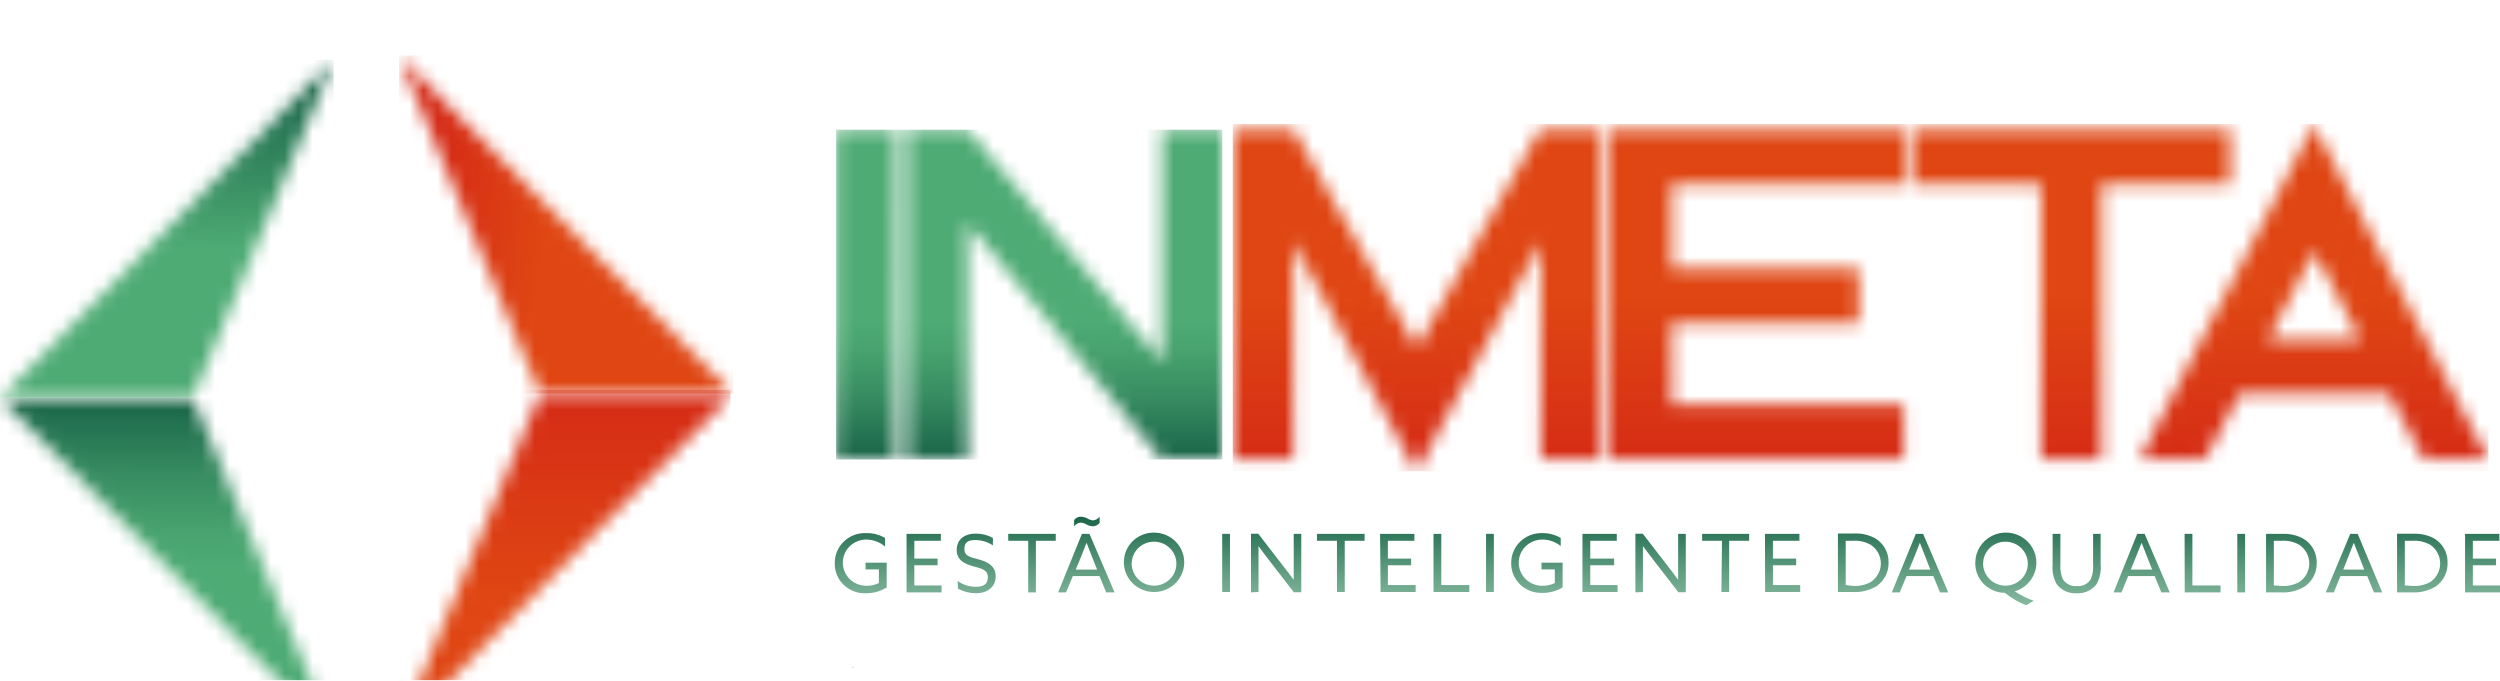 <svg width="180" height="49" viewBox="0 0 180 49" fill="none" xmlns="http://www.w3.org/2000/svg">
<g filter="url(#filter0_i_2262_187)">
<mask id="mask0_2262_187" style="mask-type:luminance" maskUnits="userSpaceOnUse" x="60" y="5" width="29" height="25">
<path d="M88.013 5.304H83.665V22.028L71.285 7.275L71.043 6.966L70.836 6.727L70.737 6.594L70.252 5.984L70.046 5.816L69.668 5.304H65.32V29.082H69.668V11.986V12.057L70.567 13.206H70.639L71.223 13.914L71.357 14.09L77.646 21.754L83.575 28.976H88.013V5.304ZM64.548 5.304H60.164V29.082H64.512L64.548 5.304Z" fill="white"/>
</mask>
<g mask="url(#mask0_2262_187)">
<path d="M88.004 5.339H60.2V29.082H88.004V5.339Z" fill="url(#paint0_linear_2262_187)"/>
</g>
<path d="M61.495 44.021L61.358 44.057V44.021H61.495Z" fill="#DF4613"/>
<mask id="mask1_2262_187" style="mask-type:luminance" maskUnits="userSpaceOnUse" x="88" y="4" width="92" height="26">
<path d="M163.314 20.437L166.629 14.09L169.935 20.437H163.314ZM160.574 5.304H137.684V9.237H146.955V29.082H151.303V9.273H160.574V5.304ZM137.064 5.304H115.97V29.082H137.064V25.149H120.354V19.244H133.83V15.31H120.354V9.273H137.064V5.304ZM110.894 5.304L102.001 21.038L98.686 15.178L98.443 14.771L97.311 12.729L96.997 12.19L96.826 11.854L96.098 10.696V10.634L95.2 9.008L93.924 6.727L93.107 5.304H88.759V29.082H93.107V13.41L95.802 18.431L97.212 21.082L97.697 21.966L98.596 23.664L100.59 27.403L100.662 27.535L101.974 29.949L102.108 29.745L102.18 29.639L102.387 29.268L102.486 29.065L102.629 28.791L102.764 28.561L102.935 28.252L103.043 28.048L103.519 27.164L103.627 26.925L104.04 26.183L104.139 26.015L104.318 25.67L105.28 23.902L105.351 23.77L105.558 23.425L105.693 23.16L105.801 22.983L110.939 13.419V29.082H115.278V5.304H110.894ZM178.748 28.287L178.398 27.606L178.263 27.367L176.466 23.947L175.568 22.179L166.584 4.95L165.452 7.169L161.32 15.125L160.35 16.954L159.146 19.226L156.558 24.212L156.46 24.415L156.388 24.521L156.217 24.857L156.046 25.202L155.633 26.015L155.426 26.386L155.076 27.067V27.129L154.564 28.119L154.151 28.932L154.079 29.065H158.768L159.388 27.88L159.523 27.642L161.113 24.654L161.185 24.486L161.248 24.353H172.028L174.517 29.065H179.197L178.748 28.287Z" fill="white"/>
</mask>
<g mask="url(#mask1_2262_187)">
<path d="M179.17 4.933H88.758V29.931H179.17V4.933Z" fill="url(#paint1_linear_2262_187)"/>
</g>
<mask id="mask2_2262_187" style="mask-type:luminance" maskUnits="userSpaceOnUse" x="28" y="0" width="25" height="25">
<path d="M28.721 0L31.712 3.032C32.943 4.287 34.327 5.684 35.899 7.275L42.187 13.666L52.779 24.344H38.881L34.605 14.143C33.59 11.704 32.701 9.564 31.91 7.699L30.068 3.28C29.619 2.06 29.143 0.981 28.721 0Z" fill="white"/>
</mask>
<g mask="url(#mask2_2262_187)">
<path d="M52.779 0H28.73V24.344H52.779V0Z" fill="url(#paint2_linear_2262_187)"/>
</g>
<mask id="mask3_2262_187" style="mask-type:luminance" maskUnits="userSpaceOnUse" x="28" y="24" width="25" height="25">
<path d="M28.721 48.689L31.712 45.657C32.943 44.401 34.327 43.005 35.899 41.414L42.187 35.014L52.779 24.344H38.881L34.605 34.572C33.59 37.011 32.701 39.151 31.91 41.016L30.068 45.436C29.574 46.611 29.17 47.69 28.721 48.671" fill="white"/>
</mask>
<g mask="url(#mask3_2262_187)">
<path d="M52.593 24.059H28.534V48.947H52.593V24.059Z" fill="url(#paint3_linear_2262_187)"/>
</g>
<mask id="mask4_2262_187" style="mask-type:luminance" maskUnits="userSpaceOnUse" x="0" y="0" width="25" height="25">
<path d="M24.022 0.309L21.04 3.341L16.844 7.584L10.556 13.975C7.681 16.892 4.267 20.384 0 24.654H13.88L18.147 14.426L20.842 7.973L22.684 3.553C23.169 2.369 23.582 1.291 24.022 0.318" fill="white"/>
</mask>
<g mask="url(#mask4_2262_187)">
<path d="M24.022 0.309H-0.027V24.654H24.022V0.309Z" fill="url(#paint4_linear_2262_187)"/>
</g>
<mask id="mask5_2262_187" style="mask-type:luminance" maskUnits="userSpaceOnUse" x="0" y="24" width="25" height="25">
<path d="M24.022 48.989L21.04 45.966L16.844 41.723L10.556 35.332C7.681 32.415 4.267 28.923 0 24.663H13.88L18.147 34.89C19.171 37.33 20.061 39.46 20.842 41.334L22.684 45.754C23.169 46.938 23.582 48.017 24.022 48.989Z" fill="white"/>
</mask>
<g mask="url(#mask5_2262_187)">
<path d="M24.022 24.654H-0.027V48.998H24.022V24.654Z" fill="url(#paint5_linear_2262_187)"/>
</g>
<path d="M177.484 38.651H180V38.152H178.045V36.701H179.71V36.22H178.045V34.937H179.955V34.439H177.484V38.651ZM173.148 38.152V34.937H173.692C174.143 34.905 174.594 35.008 174.986 35.231C175.204 35.382 175.383 35.581 175.506 35.814C175.629 36.047 175.693 36.305 175.693 36.567C175.693 36.829 175.629 37.088 175.506 37.32C175.383 37.553 175.204 37.753 174.986 37.903C174.6 38.115 174.16 38.215 173.719 38.188L173.148 38.152ZM172.587 38.651H173.619C174.235 38.692 174.849 38.543 175.375 38.224C175.649 38.03 175.87 37.772 176.019 37.474C176.167 37.176 176.238 36.846 176.226 36.514C176.237 36.168 176.154 35.825 175.988 35.52C175.821 35.215 175.575 34.959 175.275 34.777C174.813 34.527 174.291 34.407 173.764 34.43H172.587V38.651ZM169.057 36.14C169.202 35.775 169.347 35.418 169.474 35.08C169.601 35.418 169.745 35.783 169.881 36.122L170.225 37.013H168.714L169.057 36.14ZM167.455 38.651H168.035L168.514 37.476H170.442L170.922 38.651H171.519L169.754 34.439H169.22L167.455 38.651ZM163.717 38.152V34.937H164.27C164.718 34.905 165.167 35.007 165.555 35.231C165.775 35.38 165.955 35.58 166.08 35.812C166.204 36.045 166.269 36.304 166.269 36.567C166.269 36.83 166.204 37.089 166.08 37.322C165.955 37.555 165.775 37.754 165.555 37.903C165.166 38.117 164.723 38.216 164.279 38.188L163.717 38.152ZM163.156 38.651H164.188C164.807 38.694 165.425 38.544 165.953 38.224C166.225 38.03 166.444 37.773 166.593 37.477C166.741 37.18 166.813 36.853 166.804 36.523C166.813 36.176 166.729 35.833 166.56 35.528C166.392 35.223 166.145 34.967 165.844 34.786C165.383 34.534 164.86 34.414 164.333 34.439H163.156V38.651ZM161.084 38.651H161.645V34.439H161.084V38.651ZM157.3 38.651H159.88V38.152H157.852V34.439H157.291L157.3 38.651ZM153.77 36.14C153.924 35.775 154.06 35.418 154.196 35.08C154.323 35.418 154.467 35.783 154.603 36.122L154.956 37.013H153.417L153.77 36.14ZM152.177 38.651H152.748L153.227 37.476H155.137L155.617 38.651H156.223L154.413 34.439H153.879L152.177 38.651ZM148.077 38.054C148.24 38.274 148.456 38.45 148.706 38.565C148.956 38.68 149.232 38.731 149.507 38.714C149.786 38.733 150.064 38.682 150.318 38.567C150.571 38.452 150.79 38.275 150.956 38.054C151.195 37.609 151.296 37.104 151.245 36.603V34.439H150.702V36.63C150.734 36.993 150.678 37.359 150.539 37.698C150.438 37.867 150.289 38.004 150.111 38.093C149.933 38.181 149.733 38.217 149.535 38.197C149.335 38.217 149.134 38.181 148.954 38.092C148.775 38.004 148.625 37.867 148.521 37.698C148.375 37.355 148.316 36.982 148.349 36.612V34.439H147.788V36.665C147.745 37.146 147.846 37.629 148.077 38.054ZM142.783 36.514C142.797 36.204 142.903 35.904 143.089 35.653C143.274 35.402 143.53 35.21 143.826 35.101C144.121 34.992 144.442 34.97 144.75 35.039C145.058 35.108 145.338 35.265 145.556 35.489C145.774 35.713 145.921 35.996 145.977 36.301C146.034 36.606 145.998 36.921 145.874 37.207C145.75 37.492 145.544 37.736 145.281 37.907C145.018 38.078 144.709 38.17 144.394 38.17C144.176 38.169 143.961 38.125 143.762 38.041C143.562 37.956 143.381 37.833 143.231 37.678C143.081 37.524 142.964 37.341 142.887 37.141C142.809 36.941 142.774 36.727 142.783 36.514ZM142.221 36.514C142.214 36.795 142.264 37.075 142.368 37.337C142.472 37.599 142.628 37.839 142.827 38.041C143.025 38.243 143.263 38.404 143.526 38.515C143.789 38.626 144.072 38.684 144.358 38.687C144.814 39.06 145.327 39.361 145.878 39.577L146.43 39.257C145.947 39.089 145.488 38.861 145.063 38.58C145.453 38.463 145.802 38.241 146.071 37.941C146.341 37.64 146.52 37.271 146.589 36.876C146.657 36.481 146.613 36.075 146.461 35.703C146.31 35.331 146.056 35.008 145.728 34.77C145.4 34.532 145.012 34.388 144.606 34.354C144.2 34.32 143.792 34.398 143.429 34.579C143.065 34.76 142.76 35.036 142.546 35.378C142.333 35.72 142.221 36.113 142.221 36.514ZM132.89 38.126V34.937H133.415C133.864 34.906 134.312 35.008 134.7 35.231C134.922 35.379 135.104 35.578 135.23 35.811C135.356 36.044 135.422 36.303 135.422 36.567C135.422 36.831 135.356 37.091 135.23 37.324C135.104 37.556 134.922 37.755 134.7 37.903C134.315 38.117 133.875 38.215 133.433 38.188L132.89 38.126ZM132.329 38.624H133.361C133.98 38.666 134.597 38.516 135.126 38.197C135.397 38.003 135.617 37.747 135.765 37.45C135.913 37.154 135.986 36.826 135.976 36.496C135.985 36.149 135.901 35.806 135.733 35.501C135.565 35.196 135.318 34.941 135.017 34.759C134.555 34.51 134.032 34.389 133.505 34.412H132.329V38.624ZM127.088 38.624H129.614V38.126H127.65V36.701H129.324V36.22H127.65V34.937H129.559V34.439H127.079L127.088 38.624ZM123.939 38.624H124.5V34.937H125.939V34.439H122.554V34.937H123.984L123.939 38.624ZM118.291 38.624V36.514C118.291 36.104 118.291 35.685 118.291 35.32L119.033 36.3L120.843 38.642H121.377V34.439H120.825V36.558C120.825 36.959 120.825 37.386 120.825 37.752C120.59 37.422 120.336 37.084 120.092 36.772L118.282 34.43H117.748V38.651L118.291 38.624ZM113.937 38.624H116.463V38.126H114.499V36.701H116.218V36.22H114.499V34.937H116.408V34.439H113.937V38.624ZM108.806 36.532C108.799 36.819 108.852 37.104 108.962 37.37C109.072 37.636 109.235 37.877 109.443 38.079C109.65 38.281 109.897 38.439 110.169 38.543C110.441 38.648 110.731 38.697 111.023 38.687C111.546 38.7 112.061 38.563 112.507 38.295V36.514H110.987V36.995H111.946V37.983C111.664 38.118 111.354 38.185 111.041 38.179C110.592 38.179 110.162 38.004 109.844 37.691C109.527 37.379 109.349 36.955 109.349 36.514C109.349 36.072 109.527 35.648 109.844 35.336C110.162 35.024 110.592 34.848 111.041 34.848C111.527 34.847 111.998 35.014 112.372 35.32V34.733C111.975 34.501 111.521 34.38 111.059 34.385C110.764 34.374 110.47 34.423 110.194 34.528C109.919 34.632 109.668 34.791 109.457 34.995C109.246 35.198 109.08 35.441 108.968 35.71C108.856 35.979 108.8 36.268 108.806 36.558V36.532ZM106.995 38.624H107.557V34.439H106.995V38.624ZM103.212 38.624H105.792V38.126H103.773V34.439H103.212V38.624ZM99.402 38.624H101.927V38.126H99.927V36.701H101.601V36.22H99.927V34.937H101.836V34.439H99.365L99.402 38.624ZM96.261 38.624H96.822V34.937H98.252V34.439H94.822V34.937H96.261V38.624ZM90.613 38.624V36.514C90.613 36.104 90.613 35.685 90.613 35.32C90.849 35.65 91.102 35.979 91.346 36.3L93.156 38.642H93.691V34.439H93.147V36.558C93.147 36.959 93.147 37.386 93.147 37.752C92.903 37.422 92.659 37.084 92.405 36.772L90.595 34.43H90.07V38.651L90.613 38.624ZM87.998 38.624H88.559V34.439H87.998V38.624ZM81.481 36.514C81.495 36.204 81.601 35.904 81.787 35.653C81.972 35.402 82.228 35.21 82.524 35.101C82.819 34.992 83.141 34.97 83.448 35.039C83.756 35.108 84.036 35.265 84.254 35.489C84.472 35.713 84.619 35.996 84.675 36.301C84.732 36.606 84.696 36.921 84.572 37.207C84.448 37.492 84.242 37.736 83.979 37.907C83.716 38.078 83.407 38.17 83.092 38.17C82.874 38.169 82.659 38.125 82.46 38.041C82.26 37.956 82.08 37.833 81.929 37.678C81.779 37.524 81.662 37.341 81.585 37.141C81.508 36.941 81.472 36.727 81.481 36.514ZM80.92 36.514C80.925 36.935 81.057 37.346 81.299 37.694C81.541 38.042 81.882 38.312 82.279 38.469C82.677 38.627 83.112 38.666 83.532 38.58C83.952 38.495 84.336 38.289 84.637 37.989C84.938 37.689 85.142 37.308 85.224 36.894C85.306 36.48 85.261 36.052 85.096 35.663C84.931 35.274 84.653 34.942 84.296 34.708C83.939 34.474 83.52 34.35 83.092 34.35C82.803 34.346 82.517 34.4 82.25 34.507C81.983 34.615 81.741 34.775 81.538 34.977C81.335 35.179 81.176 35.419 81.07 35.683C80.963 35.947 80.912 36.23 80.92 36.514ZM78.204 33.753C78.35 33.838 78.515 33.887 78.684 33.895C78.78 33.894 78.874 33.871 78.958 33.828C79.043 33.784 79.117 33.722 79.173 33.646V33.192C79.12 33.269 79.05 33.334 78.969 33.382C78.888 33.429 78.796 33.459 78.702 33.468C78.56 33.458 78.423 33.412 78.304 33.334C78.156 33.257 77.992 33.211 77.824 33.201C77.728 33.197 77.632 33.219 77.547 33.263C77.461 33.306 77.388 33.371 77.335 33.45V33.904C77.389 33.826 77.46 33.76 77.543 33.713C77.626 33.665 77.719 33.636 77.815 33.628C77.953 33.64 78.086 33.683 78.204 33.753ZM77.815 36.14C77.96 35.775 78.105 35.418 78.232 35.08L78.639 36.122L78.992 37.013H77.453L77.815 36.14ZM76.186 38.651H76.756L77.245 37.476H79.164L79.644 38.651H80.25L78.44 34.439H77.897L76.186 38.651ZM74.032 38.651H74.584V34.937H76.014V34.439H72.593V34.937H74.032V38.651ZM68.981 38.393C69.374 38.601 69.812 38.711 70.258 38.714C71.109 38.714 71.688 38.259 71.688 37.493C71.688 36.727 71.072 36.443 70.448 36.273C69.823 36.104 69.434 36.042 69.434 35.516C69.434 34.991 69.769 34.884 70.249 34.884C70.691 34.891 71.122 35.024 71.489 35.267V34.733C71.114 34.523 70.689 34.415 70.258 34.421C69.425 34.421 68.882 34.848 68.882 35.596C68.882 36.344 69.461 36.603 70.068 36.772C70.674 36.941 71.127 37.021 71.127 37.565C71.127 38.108 70.765 38.25 70.222 38.25C69.763 38.243 69.317 38.097 68.945 37.832L68.981 38.393ZM65.271 38.651H67.796V38.152H65.832V36.701H67.506V36.22H65.832V34.937H67.742V34.439H65.271V38.651ZM137.814 36.14C137.959 35.775 138.103 35.418 138.23 35.08C138.357 35.418 138.502 35.783 138.637 36.122L138.981 37.013H137.452L137.814 36.14ZM136.212 38.651H136.782L137.271 37.476H139.198L139.678 38.651H140.276L138.465 34.439H137.94L136.212 38.651ZM60.103 36.558C60.096 36.845 60.15 37.13 60.259 37.397C60.369 37.663 60.532 37.904 60.74 38.106C60.947 38.307 61.194 38.465 61.466 38.57C61.738 38.674 62.029 38.723 62.32 38.714C62.858 38.725 63.387 38.58 63.841 38.295V36.514H62.32V36.995H63.279V37.983C62.998 38.118 62.688 38.185 62.374 38.179C61.925 38.179 61.495 38.004 61.178 37.691C60.86 37.379 60.682 36.955 60.682 36.514C60.682 36.072 60.86 35.648 61.178 35.336C61.495 35.024 61.925 34.848 62.374 34.848C62.871 34.853 63.35 35.033 63.723 35.356V34.733C63.326 34.501 62.872 34.38 62.411 34.385C62.111 34.367 61.811 34.41 61.529 34.511C61.247 34.612 60.989 34.77 60.773 34.974C60.556 35.178 60.384 35.425 60.269 35.697C60.154 35.97 60.097 36.263 60.103 36.558Z" fill="url(#paint6_linear_2262_187)"/>
</g>
<defs>
<filter id="filter0_i_2262_187" x="0" y="0" width="180" height="52.989" filterUnits="userSpaceOnUse" color-interpolation-filters="sRGB">
<feFlood flood-opacity="0" result="BackgroundImageFix"/>
<feBlend mode="normal" in="SourceGraphic" in2="BackgroundImageFix" result="shape"/>
<feColorMatrix in="SourceAlpha" type="matrix" values="0 0 0 0 0 0 0 0 0 0 0 0 0 0 0 0 0 0 127 0" result="hardAlpha"/>
<feOffset dy="4"/>
<feGaussianBlur stdDeviation="2"/>
<feComposite in2="hardAlpha" operator="arithmetic" k2="-1" k3="1"/>
<feColorMatrix type="matrix" values="0 0 0 0 0 0 0 0 0 0 0 0 0 0 0 0 0 0 0.25 0"/>
<feBlend mode="normal" in2="shape" result="effect1_innerShadow_2262_187"/>
</filter>
<linearGradient id="paint0_linear_2262_187" x1="74.079" y1="29.109" x2="74.097" y2="19.032" gradientUnits="userSpaceOnUse">
<stop stop-color="#196448"/>
<stop offset="0.04" stop-color="#1C684A"/>
<stop offset="0.45" stop-color="#378C61"/>
<stop offset="0.79" stop-color="#48A36F"/>
<stop offset="1" stop-color="#4EAB74"/>
</linearGradient>
<linearGradient id="paint1_linear_2262_187" x1="133.964" y1="29.86" x2="133.964" y2="17.547" gradientUnits="userSpaceOnUse">
<stop stop-color="#D52B16"/>
<stop offset="1" stop-color="#DF4613"/>
</linearGradient>
<linearGradient id="paint2_linear_2262_187" x1="30.886" y1="11.014" x2="39.237" y2="12.027" gradientUnits="userSpaceOnUse">
<stop stop-color="#D52B16"/>
<stop offset="1" stop-color="#DF4613"/>
</linearGradient>
<linearGradient id="paint3_linear_2262_187" x1="40.541" y1="24.149" x2="40.568" y2="38.672" gradientUnits="userSpaceOnUse">
<stop stop-color="#D52B16"/>
<stop offset="1" stop-color="#DF4613"/>
</linearGradient>
<linearGradient id="paint4_linear_2262_187" x1="12.029" y1="13.984" x2="11.794" y2="2.157" gradientUnits="userSpaceOnUse">
<stop stop-color="#4EAB74"/>
<stop offset="1" stop-color="#196448"/>
</linearGradient>
<linearGradient id="paint5_linear_2262_187" x1="12.02" y1="24.662" x2="11.994" y2="36.905" gradientUnits="userSpaceOnUse">
<stop stop-color="#196448"/>
<stop offset="0.04" stop-color="#1C684A"/>
<stop offset="0.45" stop-color="#378C61"/>
<stop offset="0.79" stop-color="#48A36F"/>
<stop offset="1" stop-color="#4EAB74"/>
</linearGradient>
<linearGradient id="paint6_linear_2262_187" x1="120.051" y1="33.192" x2="120.051" y2="39.577" gradientUnits="userSpaceOnUse">
<stop stop-color="#196448"/>
<stop offset="1" stop-color="#378C61" stop-opacity="0.605"/>
<stop offset="1" stop-color="#04632B" stop-opacity="0"/>
</linearGradient>
</defs>
</svg>

